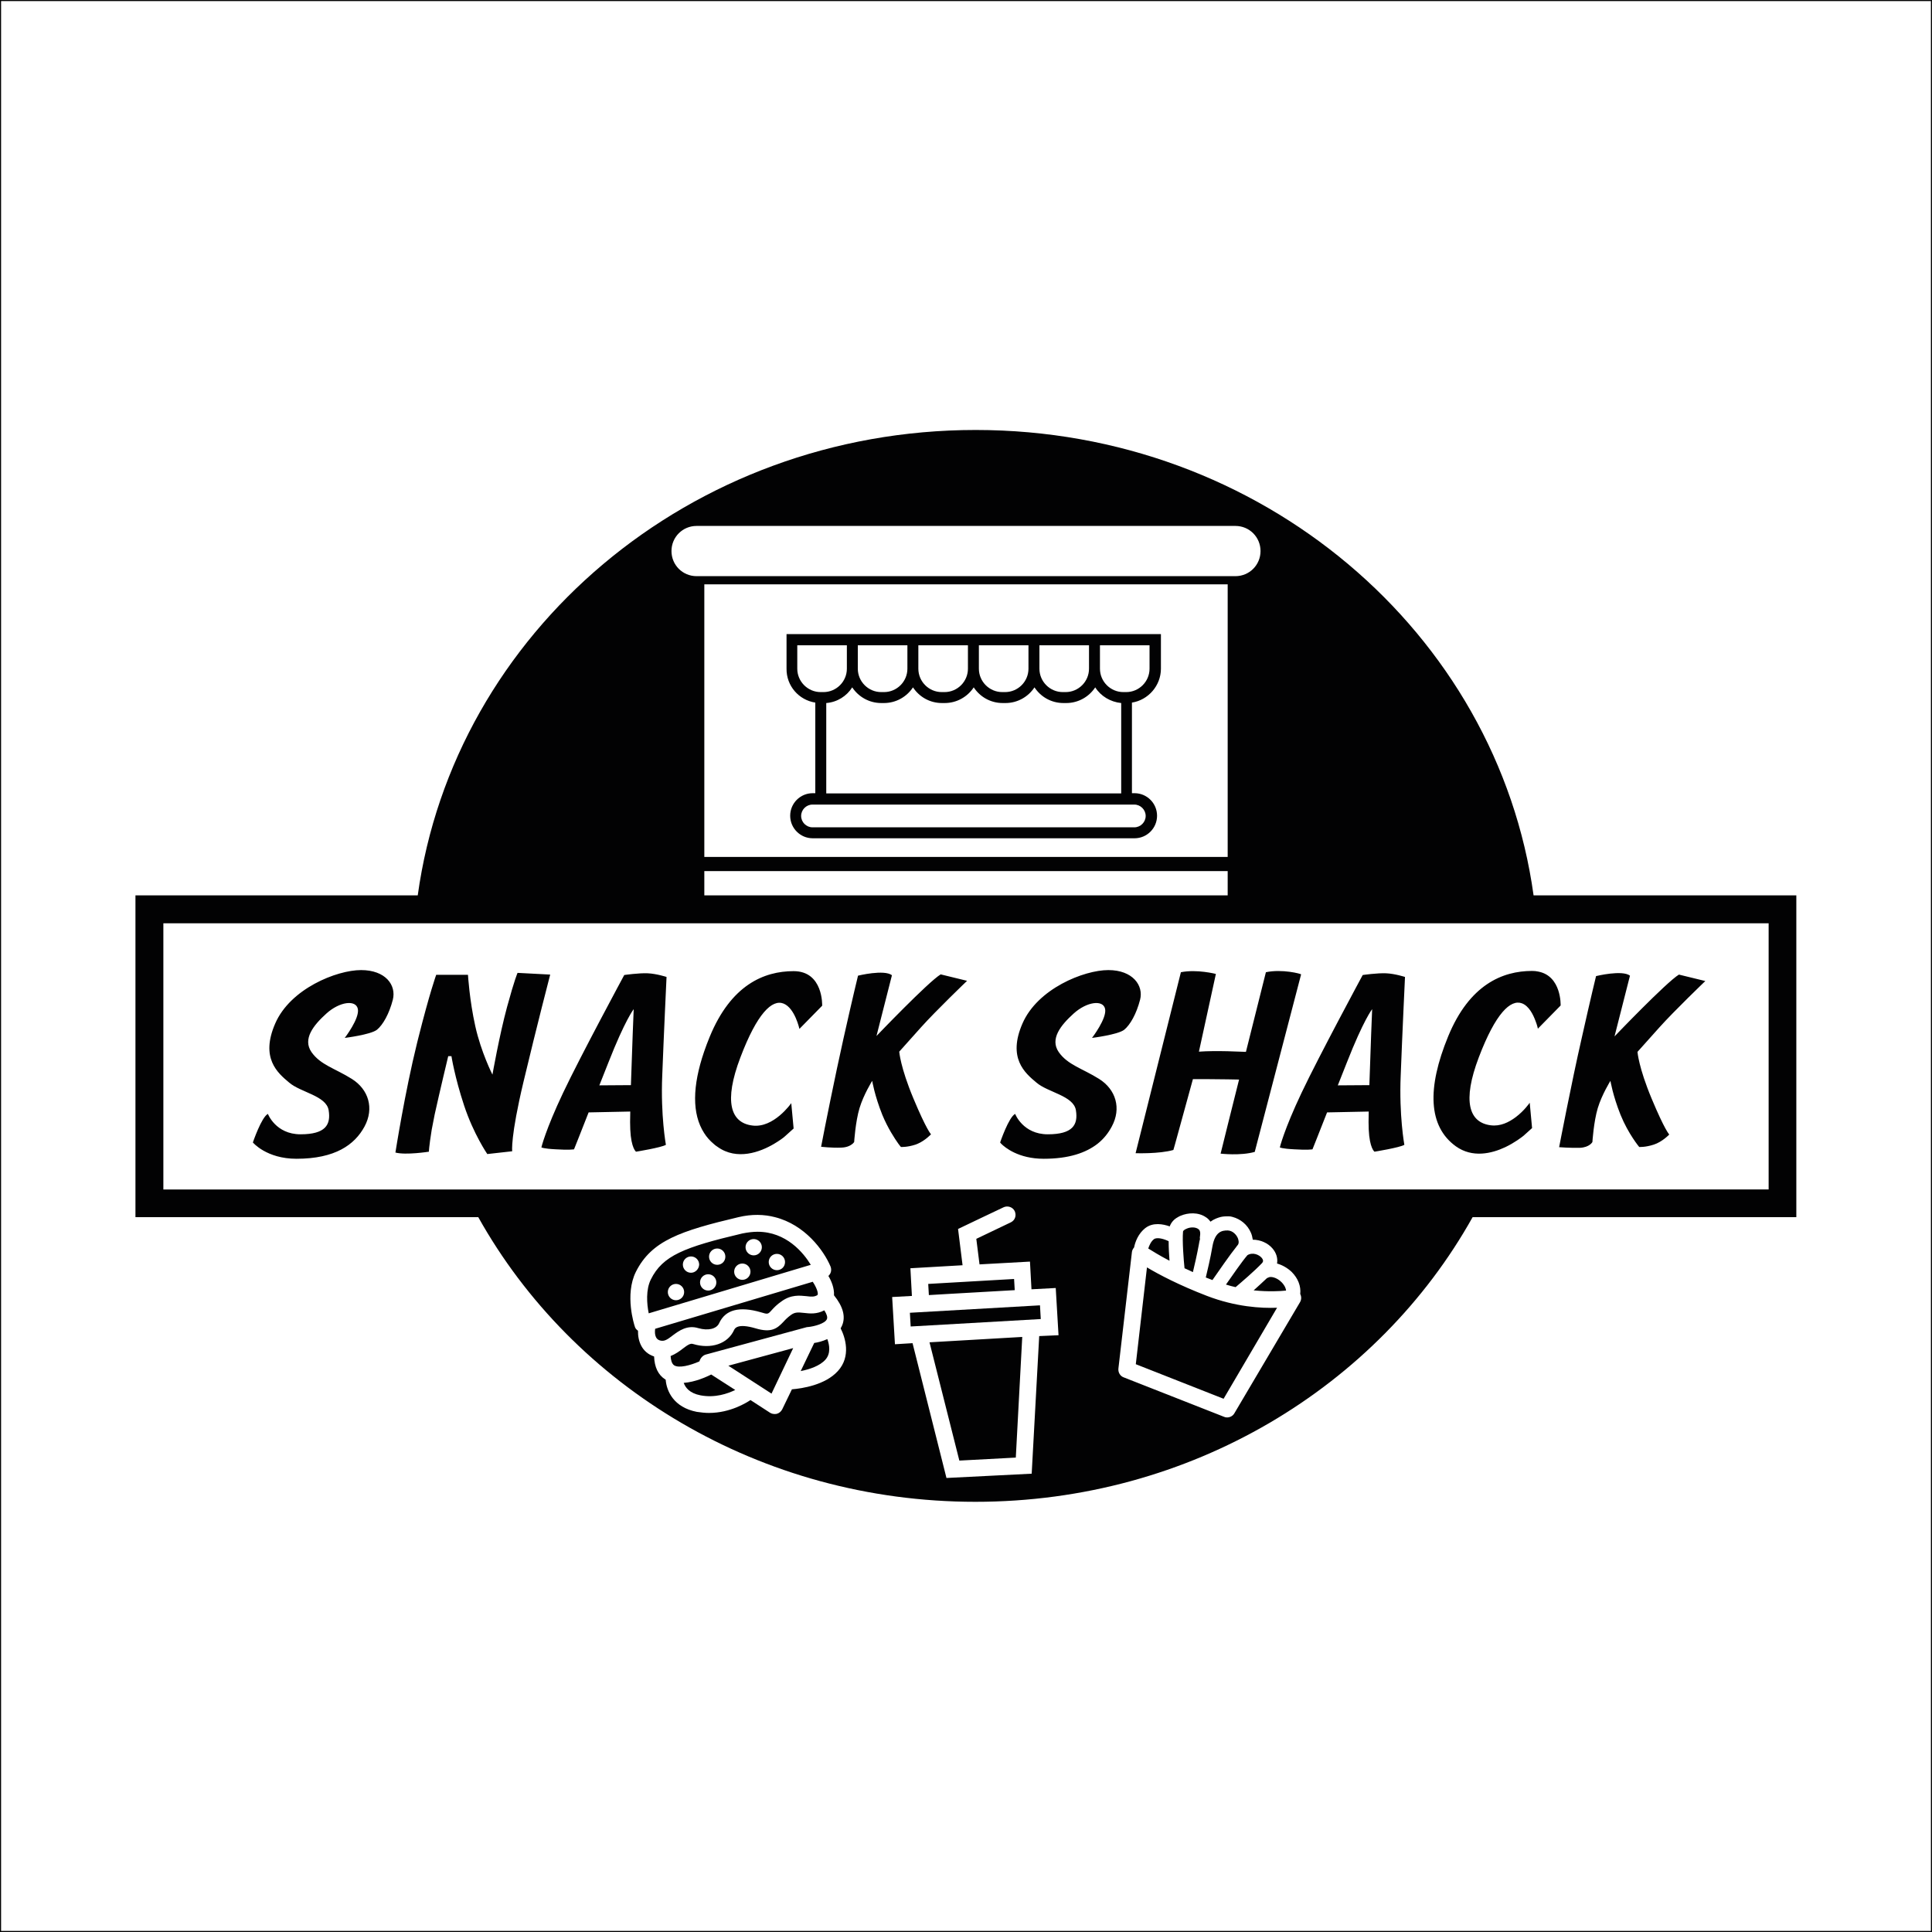 <svg xmlns="http://www.w3.org/2000/svg" id="Layer_1" x="0" y="0" version="1.1" viewBox="0 0 900 900" xml:space="preserve"><rect x="0" y="0" width="900" height="900" fill="#808080" stroke="none"/><style>.st1{fill:#020203}</style><path fill="#fff" stroke="#000" stroke-miterlimit="10" d="M0 0h900v900H0z"/><path d="M424 609.8h60.7v6.4H424z" class="st1" transform="rotate(-3.272 454.362 613.056) scale(1)"/><path d="M575.6 599.6c2.8-2.4 8.7-7.4 12.3-11.2.3-.4 1-1.1-.2-2.5s-4.1-2.7-6.6-1.2c-2.5 2.9-7.2 9.7-10 13.7 1.6.5 3.1.9 4.5 1.2zm-257.1 44.6c.8 2.2 2.7 4.8 7.8 5.8 6.8 1.3 12.7-.8 16.2-2.5l-11.2-7.2c-2.2 1.1-7.4 3.5-12.8 3.9zm10.3-13.2l46.8-12.7c.2-.1.5-.1.7-.1 3.2-.3 8.1-1.7 8.9-3.7.4-.9-.1-2.4-1.2-4.1-3.6 1.9-6.8 1.5-9.5 1.2-2.8-.3-4.2-.4-6.1 1-1.5 1.1-2.5 2.1-3.4 3.1-3 3.2-5.7 5.3-13 3.1-8.5-2.5-9.7 0-10.1.9-2.9 6.3-10.7 8.9-19 6.4-1.3-.4-2.4.3-4.9 2.2-1.5 1.2-3.4 2.5-5.6 3.4.1 1.8.5 3.5 1.6 4.3 2.3 1.5 7.7 0 11.8-1.8.5-1.6 1.6-2.8 3-3.2zm-3.5-12.3c4.5 1.3 8.5.4 9.7-2.3 2.9-6.3 9.4-8 19.4-5.1 3.3 1 3.3 1 5.1-1 1-1.1 2.4-2.6 4.6-4.1 4.4-3.2 8.5-2.7 11.5-2.4 2.4.3 3.7.4 5.2-.5.6-.8-.5-3.7-2.2-6.2L305.2 619c-.2 1.5-.4 4.9 2.5 5.5 1.8.4 3.1-.4 5.8-2.5 2.7-2 6.6-4.9 11.8-3.3zm54 6.9l-6.3 13.1c4.1-.8 8.9-2.4 11.5-5.3 2.6-2.9 1.9-6.9.9-9.6-2.2 1-4.5 1.6-6.1 1.8zm176.4-33c.7-2.9 2-8.5 2.8-13 .1-.8.3-1.6.5-2.4-.1-.4-.1-.9 0-1.3.4-2.4-.4-3.1-.7-3.3-1.2-1-3.7-1.1-5.6-.2-1 .4-1.6 1-1.6 1.3-.4 4.5.3 13.3.7 17.1 1.1.5 2.5 1.1 3.9 1.8zm-196.3 56.6l10.1-21.2-30.2 8.2zm185-71c-1.8-.9-5.4-2.1-6.9-.9-1.3 1-2.1 2.8-2.6 4.3 1.8 1.1 5.1 3.2 9.9 5.7-.2-2.7-.4-6-.4-9.1zm17.9 25.5c-13-5-22.5-10-28-13.3l-5.2 45.1 40.9 16.1 24.9-42.4c-7.4.3-19.3-.4-32.6-5.5zm-115.4 76.7l26.3-1.4 3-56.2-43.2 2.5zm-5.7-77.6l31.5-1.8-.3-5.2-40 2.3.3 5.2zm123.6-22.2c-.9 5.4-2.5 12-3.1 14.5 1 .4 2 .8 3.1 1.2 2.5-3.6 8.3-12 11.3-15.7.1-.2.2-.3.3-.4l.1-.1c1-1.1.3-2.9.1-3.4-.7-1.6-2.4-3.4-4.6-3.5-2.9-.1-6 .7-7.2 7.4zm34.3 20.6c-.2-1.7-1.3-3.1-2.1-3.9-2.3-2.3-5.1-2.8-6.1-2.2-.2.1-.5.2-.7.3-2 1.9-4.2 3.9-6.2 5.7 6.9.7 12.3.4 15.1.1zm-246.2-27.4c-2.2 0-4.6.3-7.1.8-27.1 6.4-37.1 10.3-42.6 21.4-2.4 4.8-1.9 11.4-1 15.8l75.5-22.6c-3.4-5.6-11.4-15.4-24.8-15.4zm-38 31.9c-2.1 0-3.8-1.7-3.8-3.8 0-2.1 1.7-3.8 3.8-3.8 2.1 0 3.8 1.7 3.8 3.8 0 2.1-1.7 3.8-3.8 3.8zm7-12.8c-2.1 0-3.8-1.7-3.8-3.8 0-2.1 1.7-3.8 3.8-3.8 2.1 0 3.8 1.7 3.8 3.8-.1 2.1-1.8 3.8-3.8 3.8zm8 8.3c-2.1 0-3.8-1.7-3.8-3.8 0-2.1 1.7-3.8 3.8-3.8 2.1 0 3.8 1.7 3.8 3.8 0 2.1-1.7 3.8-3.8 3.8zm4.2-12c-2.1 0-3.8-1.7-3.8-3.8 0-2.1 1.7-3.8 3.8-3.8 2.1 0 3.8 1.7 3.8 3.8 0 2.2-1.7 3.8-3.8 3.8zm11.7 7c-2.1 0-3.8-1.7-3.8-3.8 0-2.1 1.7-3.8 3.8-3.8s3.8 1.7 3.8 3.8c0 2.1-1.7 3.8-3.8 3.8zm5.3-11.4c-2.1 0-3.8-1.7-3.8-3.8s1.7-3.8 3.8-3.8c2.1 0 3.8 1.7 3.8 3.8s-1.7 3.8-3.8 3.8zm10.8 6.9c-2.1 0-3.8-1.7-3.8-3.8 0-2.1 1.7-3.8 3.8-3.8 2.1 0 3.8 1.7 3.8 3.8 0 2.2-1.7 3.8-3.8 3.8z" class="st1"/><path d="M714.4 417.1c-16.9-122.4-126.8-216.8-259.9-216.8s-243 94.4-259.9 216.8H63.1V567h159.7c44.1 78.9 131.2 132.6 231.6 132.6S641.9 645.9 686 567h150.8V417.1H714.4zm109.5 137H76.1v-124h747.8v124zm-252-154.9H328.1v-127h243.8v127zM324.5 245h251c6.5 0 11.7 5.2 11.7 11.7 0 6.5-5.2 11.7-11.7 11.7h-251c-6.5 0-11.7-5.2-11.7-11.7 0-6.5 5.2-11.7 11.7-11.7zm3.6 160.8h243.8v11.3H328.1v-11.3zm62.2 232.9c-5.9 6.5-16.6 8.1-21.4 8.5l-4.5 9.3c-.5 1-1.4 1.8-2.5 2.1-.3.1-.7.1-1.1.1-.7 0-1.5-.2-2.1-.6l-9.1-5.9c-1.8 1.2-9.4 6-19.3 6-1.8 0-3.7-.2-5.7-.5-10.8-2.1-14.1-9.7-14.5-15-.1 0-.2-.1-.2-.1-3.3-2.1-5-5.7-5.2-10.7-5.8-1.9-7.6-7.3-7.5-12-.7-.5-1.3-1.1-1.5-2-.2-.6-4.8-14.7.5-25.4 7.3-14.6 20.8-19.1 47.8-25.5 6.3-1.5 12-1.3 17 0 13.9 3.5 22.7 15.4 25.9 23 .4 1 .4 2.2-.1 3.2-.2.4-.5.8-.9 1.2 1.4 2.3 2.8 5.7 2.6 9 4.2 5.2 5.5 9.9 3.8 14-.2.5-.5 1-.7 1.4 2.1 4.1 5 13-1.3 19.9zm93.8-16.3l-3.5 64.1-39.7 2-15.8-62.8-8.2.5-1.3-22 9.2-.5-.7-12.9 24.3-1.4-2.1-16.9 11.3-5.4 9.9-4.7c1.9-.9 4.3-.1 5.2 1.8.4.9.5 2 .2 2.9-.3 1-1 1.8-2 2.3l-16.1 7.7 1.5 11.9 23.5-1.3.7 12.9 11.3-.6 1.3 22-9 .4zm98.6-48.2c.5 1.1.7 2.2.9 3.3 3.6 0 7.1 1.6 9.2 4.1 1.8 2.1 2.5 4.6 2.1 7 2.5.7 4.9 2.1 6.8 3.9 3 3 4.4 6.7 4 10.3.6 1.2.6 2.6-.1 3.8L575 658.4c-.7 1.2-2 1.9-3.4 1.9-.5 0-1-.1-1.4-.3l-46.8-18.4c-1.6-.6-2.6-2.3-2.4-4.1l6.3-54.3c.1-.8.5-1.5 1-2.1.5-2.5 1.9-6.4 5.2-9 3.6-2.8 8.3-1.9 11.4-.8.6-1.7 1.9-3.3 3.8-4.3.4-.3.9-.5 1.4-.7 3.3-1.4 8.1-1.7 11.6.7.2.1.4.3.6.4.5.4 1.1 1 1.6 1.7 1.6-1.2 3.3-1.8 4.8-2.2 1.3-.3 2.6-.3 3.6-.3.6 0 1.3.1 1.9.3 3.7 1 6.9 3.6 8.5 7.3z" class="st1"/><path d="M379.8 327.3v42.2h-1.2c-5.8 0-10.5 4.7-10.5 10.5s4.7 10.5 10.5 10.5h149.9c5.8 0 10.5-4.7 10.5-10.5s-4.7-10.5-10.5-10.5h-1.2v-42.2c7.6-1.2 13.5-7.9 13.5-15.8v-16.1H366.4v16.1c-.1 8 5.7 14.6 13.4 15.8zm148.6 47.5c2.9 0 5.3 2.4 5.3 5.3s-2.4 5.3-5.3 5.3H378.5c-2.9 0-5.3-2.4-5.3-5.3s2.4-5.3 5.3-5.3h149.9zm-15.9-74.2h23v10.9c0 6-4.9 10.9-10.9 10.9h-1.3c-6 0-10.9-4.9-10.9-10.9v-10.9zm-28.2 0h23v10.9c0 6-4.9 10.9-10.9 10.9h-1.3c-6 0-10.9-4.9-10.9-10.9v-10.9zm-28.2 0h23v10.9c0 6-4.9 10.9-10.9 10.9h-1.3c-6 0-10.9-4.9-10.9-10.9v-10.9zm-28.2 0h23v10.9c0 6-4.9 10.9-10.9 10.9h-1.3c-6 0-10.9-4.9-10.9-10.9v-10.9zm-28.2 0h23v10.9c0 6-4.9 10.9-10.9 10.9h-1.3c-6 0-10.9-4.9-10.9-10.9v-10.9zm10.8 26.9h1.3c5.6 0 10.6-2.9 13.5-7.3 2.9 4.4 7.8 7.3 13.5 7.3h1.3c5.6 0 10.6-2.9 13.5-7.3 2.9 4.4 7.8 7.3 13.5 7.3h1.3c5.6 0 10.6-2.9 13.5-7.3 2.9 4.4 7.8 7.3 13.5 7.3h1.3c5.6 0 10.6-2.9 13.5-7.3 2.6 4.1 7.1 6.8 12.1 7.3v42.1H384.9v-42.1c5.1-.4 9.5-3.2 12.1-7.3 2.9 4.4 7.9 7.3 13.5 7.3zm-39-26.9h23v10.9c0 6-4.9 10.9-10.9 10.9h-1.3c-6 0-10.9-4.9-10.9-10.9v-10.9zM168.2 451.9c-11.4 0-33 8.7-40 24.9-7 16.1 1.1 23 6.5 27.5 5.3 4.6 17.3 6.1 18.4 12.9 1.1 6.8-1.5 11.2-13.1 11.2s-15.2-9.5-15.2-9.5c-3 1.5-7 13.3-7 13.3s6.3 7.6 20.3 7.6c18 0 27.1-6.5 31.7-15 4.6-8.5 1.9-17.3-5.9-22.2-7.8-4.9-14.6-6.5-18.8-12.5-4.2-6.1.9-12.5 7-18s13.7-6.5 14.6-2.1c.9 4.4-6.1 13.5-6.1 13.5s12.1-1.5 15-3.8c2.8-2.3 5.7-7.4 7.4-14 1.7-6.8-3.4-13.8-14.8-13.8zm88.1 2.1l-15.2-.8s-1.3 2.7-4.9 15.9c-3.6 13.3-6.8 31.5-6.8 31.5s-5.3-10.4-8-22.6c-2.7-12.1-3.4-23.9-3.4-23.9h-14.8s-3 8.2-8.4 29.7c-.2.7-.3 1.3-.5 2-5.7 23-10.1 51.1-10.1 51.1 4.9 1.3 15.6-.4 15.6-.4s0-2.1 1.3-10.2c.3-1.7.8-4.3 1.4-7.2 2.4-10.9 6.3-27.1 6.3-27.1h1.5s1.5 9.7 5.9 23 10.8 22.6 10.8 22.6l11.6-1.3s-.9-6.5 5.3-32.5 12.4-49.8 12.4-49.8zm54.2 1.1s-4.6-1.5-8.7-1.7c-4.2-.2-11 .8-11 .8s-20.3 37.6-28.5 54.9c-8.2 17.3-10.1 25.4-10.1 25.4s.8.6 6.8.9c6.1.4 8.4 0 8.4 0s2.9-7.2 6.8-17.2l19.4-.4c-.1 3.7-.1 6.6 0 8.3.4 8.9 2.7 10.4 2.7 10.4s11.8-1.9 13.9-3.2c0 0-2.5-13.7-1.7-32.3.7-18.5 2-45.9 2-45.9zm-16.6 50.4l-14.7.1c1.4-3.5 2.8-7 4.2-10.6 7.8-19.9 11.8-24.9 11.8-24.9s-.8 19.2-1.3 35.4zm71.1-38c5.3 2.1 7.4 11.8 7.4 11.8l10.6-10.8s.6-16.1-13.3-16.1-29.2 6.5-39.1 30.6c-1 2.4-1.8 4.6-2.6 6.9-5.5 16.1-5.7 29 0 37.9 1.2 1.9 2.7 3.6 4.5 5.1.5.5 1.1.9 1.7 1.3 9.1 6.6 20 2.4 26.3-1.3 2.7-1.6 4.6-3 5.2-3.6 2.1-1.9 4-3.6 4-3.6l-1.1-11.8s-8.2 11.8-18.2 10.4c-10.1-1.3-13.3-11.2-5.5-31.7 7.8-20.6 14.8-27.2 20.1-25.1zm43.3 15.1l7.2-28.3c-3.6-2.8-15.8.2-15.8.2s-2.3 9.3-6.8 29.4c-3.9 17.4-8.9 42.4-10.1 48.8l-.3 1.5s4.9.6 9.5.4c2.9-.1 4.5-1.2 5.3-1.9.4-.4.6-.7.6-.7s.6-9.5 2.5-15.8c1.9-6.3 5.9-12.7 5.9-12.7s1.1 6.8 4.7 15.8c2.6 6.3 5.8 11.1 7.5 13.5.7 1 1.2 1.5 1.2 1.5s2.8.2 6.8-1.1c.3-.1.7-.3 1-.4 3.5-1.5 6.2-4.4 6.2-4.4s-2.1-2.1-8.2-16.7-6.6-21.8-6.6-21.8 3.2-3.6 10.2-11.4c7-7.8 21.4-21.6 21.4-21.6l-12.3-3c-5.8 3.5-29.9 28.7-29.9 28.7zm108-30.7c-11.4 0-33 8.7-40 24.9-7 16.1 1.1 23 6.5 27.5 5.3 4.6 17.3 6.1 18.4 12.9 1.1 6.8-1.5 11.2-13.1 11.2s-15.2-9.5-15.2-9.5c-3 1.5-7 13.3-7 13.3s.2.2.5.6c1.7 1.7 8 7 19.8 7s19.7-2.8 25.1-7c2.9-2.3 5-5 6.6-8 4.6-8.5 1.9-17.3-5.9-22.2-7.8-4.9-14.6-6.5-18.8-12.5-4.2-6.1.9-12.5 7-18s13.7-6.5 14.6-2.1c.9 4.4-6.1 13.5-6.1 13.5s12.1-1.5 15-3.8c2.8-2.3 5.7-7.4 7.4-14s-3.4-13.8-14.8-13.8zm138.2 3.2s-4.6-1.5-8.7-1.7c-4.2-.2-11 .8-11 .8s-20.3 37.6-28.5 54.9c-8.2 17.3-10.1 25.4-10.1 25.4s.8.6 6.8.9c6.1.4 8.4 0 8.4 0s2.9-7.2 6.8-17.2l19.4-.4c-.1 3.7-.1 6.6 0 8.3.4 8.9 2.7 10.4 2.7 10.4s11.8-1.9 13.9-3.2c0 0-2.5-13.7-1.7-32.3.7-18.5 2-45.9 2-45.9zm-16.6 50.4l-14.7.1c1.4-3.5 2.8-7 4.2-10.6 7.8-19.9 11.8-24.9 11.8-24.9s-.8 19.2-1.3 35.4zm36.7-22.7c-9.9 24.1-9.3 41.9 3.6 51.2 7.7 5.5 16.6 3.4 23 .4 4.4-2.1 7.6-4.6 8.5-5.3 2.1-1.9 4-3.6 4-3.6l-1.1-11.8s-2.5 3.7-6.5 6.7c-3.2 2.4-7.2 4.4-11.7 3.8-10.1-1.3-13.3-11.2-5.5-31.7 7.8-20.5 14.8-27.1 20.1-25.1 3.2 1.2 5.2 5.2 6.3 8.2.8 2 1.1 3.6 1.1 3.6l10.6-10.8s.5-13.7-10.4-15.8c-.9-.2-1.8-.3-2.9-.3-13.8 0-29.2 6.4-39.1 30.5zm61.3 51.9c4.6-.2 5.9-2.7 5.9-2.7s.6-9.5 2.5-15.8c1.9-6.3 5.9-12.7 5.9-12.7s1.1 6.8 4.7 15.8c3.6 8.9 8.7 15 8.7 15s2.8.2 6.8-1.1 7.2-4.7 7.2-4.7-2.1-2.1-8.2-16.7-6.6-21.8-6.6-21.8 3.2-3.6 10.2-11.4c7-7.8 21.4-21.6 21.4-21.6l-12.3-3c-5.9 3.6-30 28.8-30 28.8l7.2-28.3c-3.6-2.8-15.8.2-15.8.2s-2.3 9.3-6.8 29.4c-4.6 20.1-10.4 50.3-10.4 50.3s5.1.4 9.6.3zm-146.2-81.8l-9.3 37.1c-2.6-.1-5.5-.2-8.5-.3-4.6-.1-9.4-.1-13.4.2l7.9-36.2s-8.8-2.3-16.3-.8l-20 79.9-1.1 4.4s11 .4 17.6-1.5l.8-2.8 8.3-30.2c4.1 0 10.3 0 16.2.1 1.8 0 3.6.1 5.3.1l-5.3 21.2-2.2 8.9-1.1 4.4s9.2 1.1 15.9-.8l21.6-82.7c-.1-.3-8.9-2.6-16.4-1z" class="st1"/></svg>